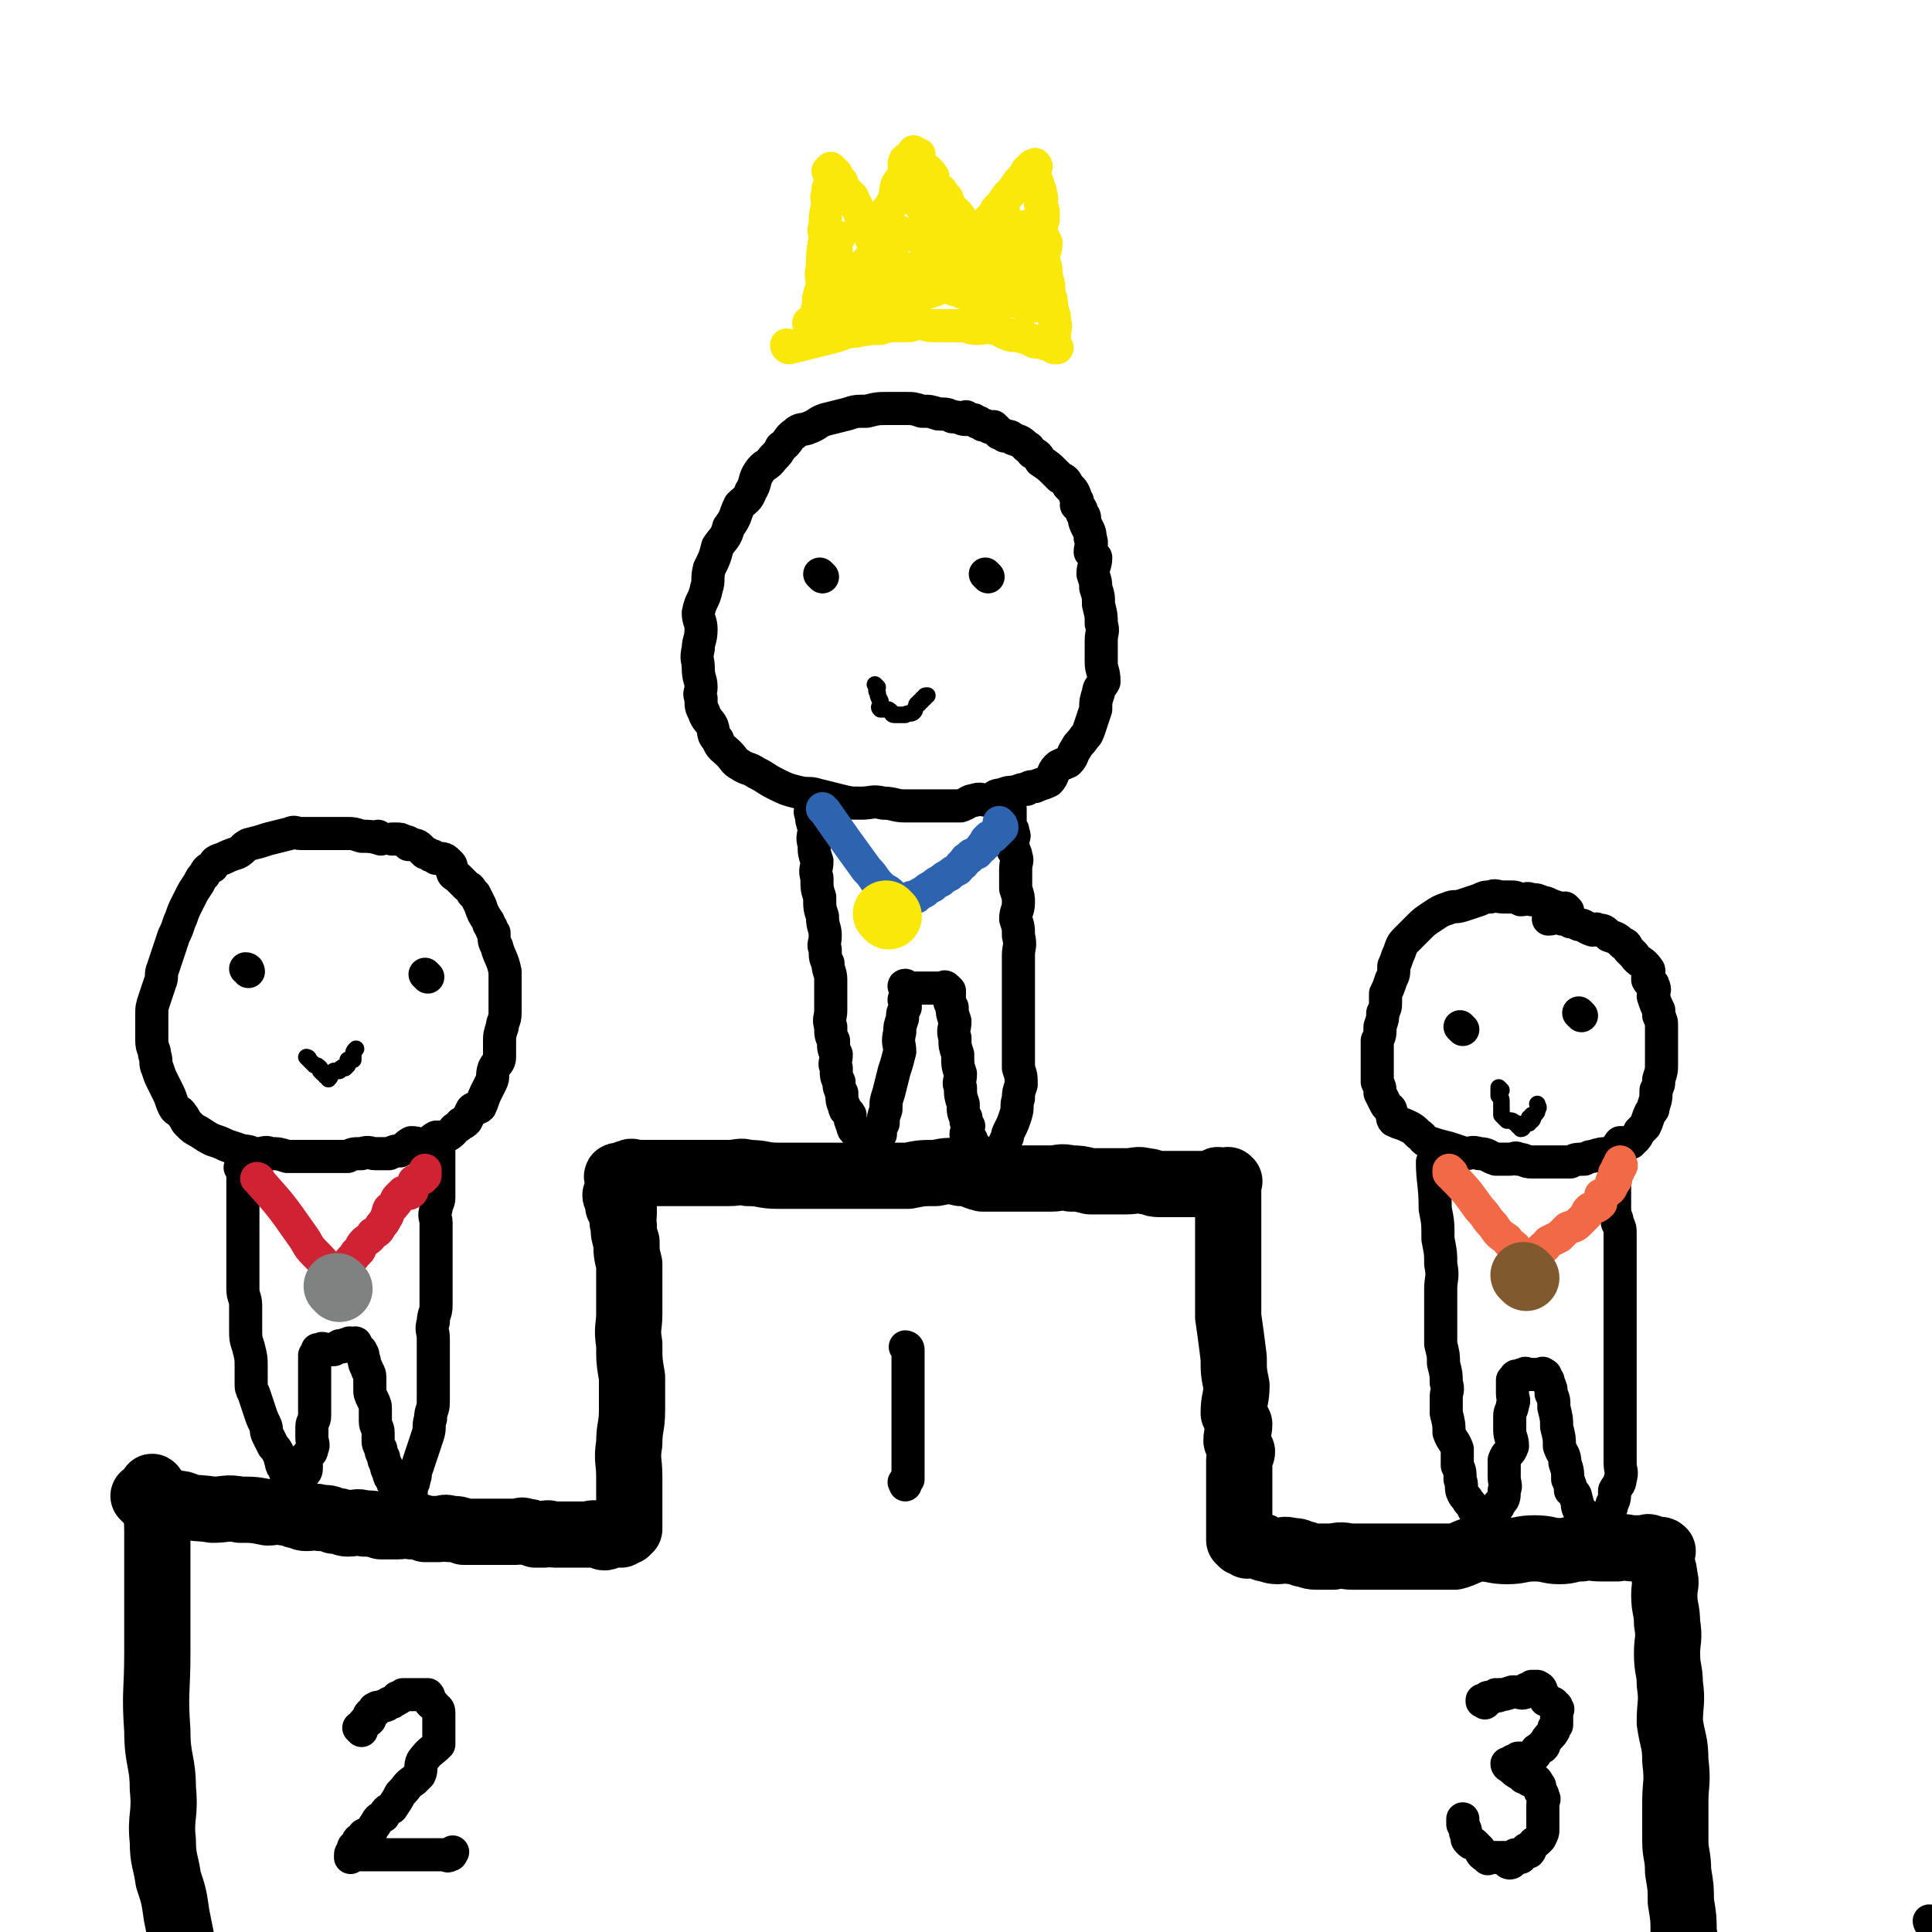 <svg viewBox='0 0 700 700' version='1.1' xmlns='http://www.w3.org/2000/svg' xmlns:xlink='http://www.w3.org/1999/xlink'><g fill='none' stroke='rgb(0,0,0)' stroke-width='12' stroke-linecap='round' stroke-linejoin='round'><path d='M700,697c-1,0 -1,-1 -1,-1 '/></g>
<g fill='none' stroke='rgb(0,0,0)' stroke-width='24' stroke-linecap='round' stroke-linejoin='round'><path d='M56,540c0,0 -1,-2 -1,-1 1,7 2,8 2,16 0,8 0,8 0,15 0,6 0,6 0,13 0,8 0,8 0,16 0,14 -1,14 0,28 0,11 2,11 2,21 1,10 -1,10 0,19 0,7 1,7 2,14 2,6 2,6 3,13 1,5 1,5 2,10 1,6 0,6 1,12 0,5 1,5 1,9 0,2 0,2 0,5 '/><path d='M53,543c0,0 -1,-1 -1,-1 6,1 7,2 14,3 5,2 5,1 11,2 5,0 5,-1 10,0 5,0 5,0 10,1 3,0 3,-1 6,0 2,0 2,0 4,1 2,0 2,1 4,1 3,0 3,-1 5,0 3,0 3,0 5,1 3,0 3,1 5,1 3,0 3,-1 6,0 3,0 3,0 6,1 3,0 3,0 6,0 3,0 3,-1 5,0 3,0 3,0 5,1 3,0 3,0 5,0 2,0 2,-1 4,0 3,0 3,0 5,1 3,0 3,0 5,0 3,0 3,0 5,0 3,0 3,0 5,0 2,0 2,0 4,0 2,0 2,-1 3,0 2,0 2,0 4,1 2,0 2,0 3,0 2,-1 2,0 4,0 2,0 2,0 4,0 2,0 2,0 4,0 2,0 2,0 4,0 1,0 2,-1 3,0 2,0 2,1 3,1 1,0 1,-1 2,-1 1,-1 1,-1 2,-1 0,0 0,0 1,1 0,0 0,0 1,0 0,-1 0,-1 1,-1 0,-1 0,0 1,0 0,-1 1,-1 1,-1 0,-1 0,-1 0,-1 0,-1 0,-1 0,-2 0,-1 0,-1 0,-2 0,-3 0,-3 0,-7 0,-4 0,-4 0,-7 0,-6 -1,-6 0,-12 0,-6 1,-6 1,-12 0,-6 0,-6 0,-12 -1,-6 -1,-6 -1,-12 -1,-6 0,-6 0,-11 0,-5 0,-5 0,-10 0,-4 0,-4 0,-8 -1,-4 -1,-4 -1,-8 -1,-3 -1,-3 -1,-6 -1,-2 0,-2 0,-4 0,-2 0,-2 0,-4 -1,0 -2,1 -2,1 0,-1 1,-2 1,-3 -1,0 -2,0 -2,-1 0,0 1,0 1,-1 0,0 0,0 0,-1 0,-1 0,-1 0,-2 0,0 0,0 0,-1 0,0 0,0 0,-1 0,0 -1,-1 0,-1 0,0 0,1 1,1 0,-1 0,-1 1,-1 1,-1 1,-1 2,-1 1,-1 1,0 3,0 1,0 1,0 3,0 2,0 2,0 4,0 3,0 3,0 5,0 4,0 4,0 8,0 4,0 4,0 7,0 3,0 3,0 6,0 4,0 4,-1 7,0 6,0 5,1 11,1 5,0 5,0 9,0 5,0 5,0 9,0 5,0 5,0 9,0 5,0 5,0 10,0 5,0 5,0 10,0 5,-1 5,-1 10,-1 5,-1 5,-1 9,0 4,0 4,1 8,2 5,0 5,0 9,0 4,0 4,0 8,0 4,0 4,0 8,0 3,0 3,-1 7,0 3,0 3,0 7,1 3,0 3,0 6,0 4,0 4,0 7,0 4,0 4,-1 7,0 3,0 2,1 5,1 3,0 3,0 6,0 2,0 2,0 4,0 2,0 2,0 4,0 1,0 1,0 3,0 1,0 1,0 3,0 0,-1 0,-1 1,-1 0,-1 1,0 2,0 0,0 0,0 0,0 1,0 1,0 1,0 1,0 1,-1 1,0 1,0 0,0 0,1 0,2 0,2 0,5 0,5 0,5 0,9 0,5 0,5 0,10 0,5 0,5 0,11 0,6 0,6 0,13 1,7 1,7 2,15 0,5 0,5 1,10 0,5 -1,5 -1,10 1,2 1,2 2,4 0,3 -1,3 -1,6 1,2 1,2 2,4 0,1 -1,1 -1,3 0,2 0,2 0,4 0,1 0,1 0,3 0,1 0,1 0,2 0,0 0,0 0,1 0,1 0,1 0,2 0,1 0,1 0,2 0,0 0,0 0,1 0,0 0,0 0,1 0,0 0,0 0,1 0,0 0,0 0,1 0,1 0,1 0,2 0,0 0,0 0,1 0,1 0,1 0,2 0,0 0,0 0,1 0,1 0,1 0,2 0,0 0,0 0,1 0,0 0,0 0,1 0,0 0,0 0,1 1,0 1,0 1,1 1,0 1,0 2,1 2,0 2,-1 4,0 1,0 1,0 2,1 2,0 2,1 5,1 2,0 2,-1 5,0 2,0 2,0 4,1 2,0 2,1 5,1 3,0 3,0 6,0 4,-1 4,0 7,0 2,0 2,0 5,0 3,0 3,0 7,0 3,0 3,0 7,0 4,0 4,0 9,0 4,0 4,0 9,0 4,-1 4,-2 9,-3 5,0 5,1 10,1 5,0 5,-1 10,-1 5,0 5,1 9,1 4,0 4,-1 8,-1 3,-1 3,0 7,0 3,0 3,0 6,0 3,-1 3,0 6,0 2,0 2,0 3,0 2,0 2,-1 3,0 1,0 1,0 2,1 1,0 2,-1 2,0 1,0 0,0 0,1 0,1 0,1 0,3 0,2 1,2 1,5 1,3 0,3 0,7 0,5 1,5 1,10 1,6 0,6 0,11 0,6 1,6 1,11 1,7 0,7 0,14 1,7 2,7 2,14 1,8 0,8 0,15 0,7 0,7 0,14 0,5 1,5 1,11 1,6 1,6 1,11 1,6 1,6 1,11 1,6 2,6 2,11 1,5 1,5 1,10 1,5 1,5 1,9 0,4 0,4 0,7 0,2 1,2 1,5 1,4 0,5 0,9 0,3 1,3 1,6 '/></g>
<g fill='none' stroke='rgb(0,0,0)' stroke-width='12' stroke-linecap='round' stroke-linejoin='round'><path d='M351,152c0,0 -1,-1 -1,-1 0,0 1,1 0,1 -2,0 -2,-1 -5,-1 -2,-1 -2,-1 -5,-1 -3,-1 -3,-1 -6,-1 -3,-1 -3,-1 -6,-1 -3,0 -3,0 -6,0 -4,0 -4,0 -8,1 -4,0 -4,0 -7,1 -4,1 -4,1 -8,2 -3,1 -3,2 -6,3 -2,1 -3,0 -5,2 -3,2 -2,3 -5,5 -1,2 -1,2 -3,4 -2,3 -3,2 -5,5 -2,3 -1,4 -3,7 -1,3 -2,3 -4,5 -2,4 -1,4 -4,8 -1,4 -2,4 -4,7 -1,4 -1,4 -3,8 -1,4 0,4 -1,7 -1,5 -2,4 -3,9 0,3 1,3 1,6 0,4 -1,4 -1,7 -1,4 0,4 0,7 0,4 1,4 1,7 0,2 -1,2 0,4 0,3 0,3 1,5 1,3 2,3 3,5 1,3 0,3 2,5 1,3 2,3 4,5 2,2 2,3 4,4 3,2 3,1 6,3 4,2 3,2 7,4 4,2 4,2 8,3 4,1 4,0 7,1 4,1 4,1 8,2 4,1 4,1 8,1 4,0 4,-1 8,0 4,0 4,1 8,1 4,0 4,0 7,0 3,0 3,0 6,0 4,0 4,0 7,0 3,-1 3,-2 5,-2 2,-1 3,0 5,0 3,-1 2,-2 5,-2 2,-1 3,-1 5,-1 2,-1 2,-1 4,-1 1,-1 1,-1 3,-1 2,-1 3,-1 5,-2 2,-2 1,-3 3,-5 1,-1 2,-1 4,-2 2,-2 1,-2 3,-5 1,-2 1,-1 3,-4 1,-1 1,-1 2,-4 1,-3 1,-3 2,-6 0,-3 0,-3 1,-6 0,-2 1,-2 2,-4 0,-4 -1,-4 -1,-7 0,-3 0,-3 0,-6 0,-1 0,-1 0,-2 0,-3 1,-3 0,-6 0,-3 0,-3 -1,-7 0,-3 0,-3 -1,-6 0,-2 0,-2 -1,-5 0,-3 1,-3 1,-6 -1,-1 -1,-1 -2,-2 0,-2 1,-3 0,-5 0,-3 -1,-3 -2,-6 0,-2 0,-2 -1,-3 0,-2 -1,-2 -2,-3 0,-1 1,-1 0,-2 -1,-3 -1,-3 -3,-5 -1,-2 -1,-2 -3,-3 -1,-1 -1,-1 -2,-2 -2,-2 -2,-2 -5,-4 -1,-2 -1,-2 -3,-3 -1,-1 -1,-2 -2,-2 -2,-2 -2,-2 -5,-3 -1,-1 -1,-1 -3,-1 -1,-1 -1,-1 -2,-1 -1,-1 -1,-2 -2,-2 0,-1 0,0 -1,0 -1,0 -1,-1 -3,-1 -1,-1 -1,-1 -2,-1 -1,-1 -1,-1 -2,-1 '/><path d='M298,209c0,0 -1,-1 -1,-1 '/><path d='M358,209c0,0 -1,-1 -1,-1 '/></g>
<g fill='none' stroke='rgb(0,0,0)' stroke-width='6' stroke-linecap='round' stroke-linejoin='round'><path d='M318,249c0,0 -1,-1 -1,-1 0,0 0,0 1,1 0,1 -1,1 0,2 0,1 0,1 1,3 0,0 0,0 0,1 0,1 -1,1 0,2 0,0 1,0 2,0 1,0 1,0 2,1 0,0 0,1 1,1 1,0 1,0 2,0 0,0 0,0 1,0 0,0 0,0 1,0 1,-1 2,0 3,-1 1,-1 0,-1 1,-2 0,-1 0,-1 1,-1 0,-1 0,-1 1,-1 0,-1 0,-1 1,-1 0,-1 0,-1 1,-1 '/></g>
<g fill='none' stroke='rgb(0,0,0)' stroke-width='12' stroke-linecap='round' stroke-linejoin='round'><path d='M294,290c0,0 -1,-1 -1,-1 0,0 1,0 1,1 0,1 0,1 0,3 0,1 -1,1 0,2 0,2 0,2 1,5 0,3 -1,3 0,6 0,3 0,3 1,6 0,3 -1,3 0,6 0,4 0,4 1,7 0,4 0,4 1,7 0,4 1,4 1,7 0,3 -1,3 0,5 0,3 0,3 1,5 0,3 1,3 1,6 0,3 0,3 0,6 0,3 0,3 0,5 0,3 -1,3 0,6 0,3 0,3 1,5 0,3 0,3 1,5 0,3 -1,3 0,5 0,3 0,3 1,5 0,2 0,2 1,4 0,2 0,3 1,5 0,2 1,1 2,3 0,2 0,2 1,4 0,1 0,1 1,2 0,0 0,0 1,1 1,0 1,0 2,1 0,0 0,1 1,1 1,0 1,0 2,0 0,0 0,0 1,0 0,-1 0,-1 1,-1 0,-1 0,-1 1,-1 0,-2 0,-2 1,-4 0,-2 0,-2 1,-5 0,-3 0,-3 1,-6 1,-4 1,-4 2,-8 1,-3 1,-3 2,-7 0,-3 -1,-3 0,-7 0,-2 0,-2 1,-5 0,-2 0,-2 1,-4 0,-1 0,-1 0,-2 -1,-1 0,-1 0,-2 0,-1 0,-1 0,-3 0,0 -1,-1 0,-1 0,0 0,0 1,1 0,0 0,0 0,0 0,0 0,0 1,0 1,0 1,0 2,0 1,0 1,0 2,0 1,0 1,0 2,0 1,0 1,0 2,0 0,0 0,0 1,0 1,0 1,0 2,0 0,0 0,0 1,0 0,0 0,-1 1,0 0,0 0,0 1,1 0,1 0,1 0,2 0,0 -1,0 0,1 0,1 0,1 1,3 0,2 0,2 1,5 0,3 -1,3 0,6 0,3 0,3 1,6 0,4 0,4 1,7 0,3 -1,3 0,5 0,3 0,3 1,6 0,3 0,3 1,5 0,2 0,2 1,3 0,1 -1,2 -1,3 1,1 1,1 2,2 0,1 0,1 1,2 0,1 1,1 2,2 0,0 0,1 1,1 0,0 1,0 2,0 1,0 1,0 2,0 0,0 0,0 1,0 1,-1 1,-1 2,-2 1,-2 1,-2 2,-4 0,-1 0,-1 1,-3 1,-2 1,-2 2,-5 1,-3 0,-3 1,-6 0,-2 0,-2 1,-5 0,-3 0,-3 -1,-6 0,-3 0,-3 0,-7 0,-3 0,-3 0,-6 0,-4 0,-4 0,-8 0,-3 0,-3 0,-7 0,-3 0,-3 0,-7 0,-3 0,-3 0,-6 0,-3 1,-3 0,-7 0,-3 0,-3 -1,-6 0,-3 1,-3 1,-6 0,-2 0,-2 -1,-5 0,-2 0,-2 0,-5 0,-1 0,-1 0,-2 0,-3 1,-3 0,-5 0,-1 0,-1 -1,-2 0,-2 0,-2 0,-3 0,-2 1,-2 0,-3 0,-2 0,-1 -1,-2 0,-1 0,-1 0,-2 0,-1 0,-1 0,-2 0,-1 0,-1 0,-1 0,-1 0,-1 0,-2 '/></g>
<g fill='none' stroke='rgb(45,99,175)' stroke-width='12' stroke-linecap='round' stroke-linejoin='round'><path d='M299,294c0,0 -1,-1 -1,-1 0,0 0,0 1,1 7,10 7,10 15,21 3,3 2,3 5,6 2,2 2,1 4,3 1,1 0,1 1,2 0,0 -1,1 0,1 0,0 1,0 2,0 1,-1 1,-1 3,-1 1,-1 1,-1 3,-1 1,-1 1,-1 3,-2 1,-1 1,-1 3,-2 1,-1 1,-1 3,-2 1,-1 1,-1 3,-2 1,-1 1,-1 3,-2 1,-1 1,-2 2,-2 1,-2 1,-2 2,-2 1,-2 1,-1 3,-2 1,-1 1,-2 2,-2 0,-1 0,-1 1,-1 0,-1 0,-2 1,-2 0,-1 1,-1 2,-1 0,-1 0,-1 1,-1 0,-1 0,-1 1,-1 0,-1 0,-1 1,-1 0,-1 0,-1 -1,-2 0,0 0,0 0,0 '/></g>
<g fill='none' stroke='rgb(250,232,11)' stroke-width='24' stroke-linecap='round' stroke-linejoin='round'><path d='M322,332c0,0 -1,-1 -1,-1 '/></g>
<g fill='none' stroke='rgb(0,0,0)' stroke-width='12' stroke-linecap='round' stroke-linejoin='round'><path d='M138,304c0,0 -1,-1 -1,-1 0,0 1,1 1,1 -3,-1 -4,-1 -7,-1 -3,-1 -3,-1 -5,-1 -3,0 -3,0 -6,0 -2,0 -2,0 -5,0 -3,0 -3,0 -6,0 -2,0 -2,-1 -4,0 -4,1 -4,1 -8,2 -3,1 -3,1 -7,2 -2,1 -2,2 -4,3 -3,1 -3,1 -5,2 -3,1 -3,1 -4,3 -2,1 -2,1 -3,3 -1,1 -1,1 -2,3 -2,3 -2,3 -3,5 -1,2 -1,2 -2,4 -1,2 -1,3 -2,5 -1,3 -1,3 -2,5 -1,3 -1,3 -2,6 -1,3 -1,3 -2,6 -1,2 0,3 -1,5 -1,3 -1,3 -2,6 -1,3 -1,3 -1,6 0,3 0,3 0,5 0,2 0,2 0,4 0,3 1,3 1,5 1,3 0,3 1,5 1,3 1,3 2,5 1,2 1,2 2,4 1,2 1,3 2,5 1,2 2,1 3,3 1,1 1,2 2,3 2,2 2,2 4,3 3,2 3,2 5,3 3,1 3,1 5,2 3,1 3,1 6,2 3,0 3,1 5,1 3,0 3,-1 5,0 3,0 3,0 6,1 2,0 2,0 4,0 3,0 3,0 7,0 2,0 2,0 4,0 3,0 3,0 7,0 2,-1 2,-1 5,-1 3,-1 3,0 5,0 3,0 3,0 5,0 2,-1 2,-1 4,-1 2,-1 2,-2 4,-3 3,0 3,1 5,1 2,-1 2,-2 4,-3 1,0 2,0 3,0 2,-1 2,-1 3,-2 1,-2 2,-1 3,-3 1,0 1,0 2,-1 1,-2 1,-2 2,-4 1,-1 2,0 3,-1 1,-2 1,-3 2,-5 1,-2 1,-2 2,-4 1,-2 0,-2 1,-5 1,-2 2,-2 2,-4 0,-2 0,-2 0,-5 0,-3 0,-3 1,-6 0,-2 1,-2 1,-5 0,-2 0,-2 0,-5 0,-2 0,-2 0,-5 0,-1 0,-1 0,-2 0,-2 0,-2 0,-3 -1,-5 -2,-5 -3,-9 -1,-2 -1,-2 -1,-5 -1,-1 -1,-1 -1,-2 -1,-1 -1,-1 -1,-2 -2,-3 -2,-3 -3,-6 -1,-2 -1,-2 -2,-4 -1,0 -1,-1 -1,-1 -1,-2 -1,-1 -2,-2 -2,-2 -2,-2 -3,-3 -1,-1 -2,-1 -2,-2 -1,-2 0,-2 -1,-3 -2,-2 -2,-2 -5,-2 -1,-1 -1,-1 -2,-1 -1,-1 -2,-1 -2,-1 -1,-1 -1,-1 -2,-2 -1,-1 -2,-1 -4,-1 0,-1 0,-1 -1,-1 -2,-1 -2,-1 -3,-1 -1,0 -1,0 -2,0 '/><path d='M88,424c0,0 0,-1 -1,-1 0,0 1,0 1,1 0,5 0,5 0,10 0,5 0,5 0,9 0,4 0,4 0,8 0,5 0,5 0,9 0,4 0,4 0,7 0,3 1,3 1,6 0,4 0,4 0,8 0,4 0,4 1,7 1,4 1,4 1,7 0,3 0,3 0,6 0,2 0,2 1,4 1,3 1,3 2,6 1,3 1,3 2,5 1,2 0,2 1,4 1,2 1,2 2,4 1,1 1,1 2,3 1,1 0,1 1,3 0,1 0,1 1,2 0,1 0,1 1,2 1,0 1,0 2,1 1,0 0,0 1,1 0,0 0,0 1,0 1,-1 0,-1 1,-1 1,-1 1,-1 1,-1 1,-1 1,-1 1,-3 0,-1 -1,-1 0,-3 0,-1 2,-1 2,-3 1,-2 0,-2 0,-4 0,-2 0,-2 0,-4 0,-2 1,-2 1,-4 0,-2 0,-2 0,-4 0,-2 0,-2 0,-5 0,-1 0,-1 0,-2 0,-1 0,-1 0,-3 0,-1 0,-1 0,-2 0,-1 0,-1 0,-2 0,-1 0,-1 0,-3 0,0 0,0 0,-1 0,0 1,0 1,0 0,-1 0,-1 0,-2 0,0 0,0 1,0 1,-1 1,0 2,0 0,0 0,0 1,0 1,0 1,0 2,0 1,-1 1,-1 2,-1 0,-1 0,0 1,0 1,-1 1,-1 2,-1 1,-1 1,0 2,0 0,0 1,-1 1,0 0,0 0,0 0,1 0,0 0,0 1,1 0,0 1,0 1,1 1,1 0,1 1,3 0,1 0,1 1,3 0,1 1,1 1,3 0,2 0,2 0,4 0,2 0,2 1,4 1,2 1,2 1,4 0,2 0,2 0,4 0,2 1,2 1,4 0,1 0,1 0,3 0,1 0,1 1,3 0,1 0,1 1,3 0,1 0,1 1,3 0,1 0,1 1,3 0,1 0,1 1,2 0,1 0,1 1,2 0,0 0,0 1,1 0,1 0,1 1,2 0,0 1,-1 1,0 0,0 -1,0 0,1 1,0 1,0 2,0 1,-1 1,-1 1,-1 0,-1 0,-1 0,-2 0,-1 1,-1 1,-3 1,-2 0,-2 1,-4 1,-3 1,-3 2,-6 1,-3 1,-3 2,-6 1,-3 0,-3 1,-6 0,-3 1,-3 1,-6 0,-3 0,-3 0,-7 0,-2 0,-2 0,-5 0,-3 0,-3 0,-6 0,-2 0,-2 0,-5 0,-3 -1,-3 0,-6 0,-3 1,-3 1,-6 0,-2 0,-2 0,-5 0,-3 0,-3 0,-6 0,-2 0,-2 0,-5 0,-2 0,-2 0,-5 0,-2 0,-2 0,-5 0,-2 0,-2 0,-4 0,-2 -1,-2 0,-5 0,-2 1,-2 1,-4 0,-2 0,-2 0,-4 0,-2 0,-2 0,-4 0,-1 0,-1 0,-2 0,-1 0,-1 0,-3 0,-1 0,-1 0,-2 0,-1 0,-1 0,-2 0,-1 0,-1 0,-2 0,0 0,-1 0,-1 -1,0 -1,1 -2,1 0,-1 1,-1 1,-2 0,0 0,0 0,1 '/><path d='M90,352c0,0 0,-1 -1,-1 '/><path d='M155,354c0,0 -1,-1 -1,-1 '/></g>
<g fill='none' stroke='rgb(0,0,0)' stroke-width='6' stroke-linecap='round' stroke-linejoin='round'><path d='M112,384c0,0 -1,-1 -1,-1 0,0 1,0 1,1 0,0 0,0 1,1 0,0 0,0 1,1 1,0 1,0 2,1 0,0 0,0 0,1 0,0 0,0 1,1 0,0 1,-1 1,0 0,0 0,0 0,1 0,0 1,-1 1,0 0,0 0,1 0,1 1,-1 1,-2 2,-3 1,0 1,0 2,0 1,-1 0,-1 1,-1 0,-1 1,0 1,0 1,-1 1,-1 1,-1 0,-1 0,-1 0,-2 0,0 0,0 1,0 0,0 1,0 1,0 0,-1 0,-1 0,-1 0,-2 0,-2 1,-3 '/></g>
<g fill='none' stroke='rgb(207,34,51)' stroke-width='12' stroke-linecap='round' stroke-linejoin='round'><path d='M94,428c0,0 0,-1 -1,-1 0,0 1,0 1,1 8,9 8,9 15,19 3,4 2,4 5,7 3,3 3,3 5,6 1,1 1,2 2,3 0,0 0,1 1,1 0,0 1,-1 1,-1 0,-1 -1,-1 0,-2 1,-2 1,-2 3,-3 1,-2 2,-2 3,-4 2,-1 1,-2 3,-4 1,-1 2,-1 3,-3 2,-1 2,-1 3,-3 1,-1 1,-1 2,-3 1,-1 0,-1 1,-3 1,-1 1,0 2,-2 1,0 0,-1 1,-2 1,-1 1,-1 2,-2 1,0 2,1 3,0 1,-1 0,-2 1,-4 0,0 0,0 1,0 1,-1 1,-1 2,-1 0,-1 1,-1 1,-1 0,-1 0,-1 0,-2 '/></g>
<g fill='none' stroke='rgb(128,130,130)' stroke-width='24' stroke-linecap='round' stroke-linejoin='round'><path d='M123,467c0,0 -1,-1 -1,-1 '/></g>
<g fill='none' stroke='rgb(0,0,0)' stroke-width='12' stroke-linecap='round' stroke-linejoin='round'><path d='M568,330c0,0 -1,-1 -1,-1 0,0 0,1 0,1 -2,-1 -2,-1 -5,-2 -2,-1 -2,-1 -3,-1 -2,-1 -2,-1 -4,-1 -2,-1 -2,0 -4,0 -2,-1 -2,-1 -4,-1 -1,0 -1,0 -2,0 -3,0 -3,-1 -5,0 -2,0 -2,0 -4,1 -3,1 -3,1 -6,2 -3,1 -3,0 -5,1 -3,1 -3,1 -6,3 -3,2 -3,2 -5,4 -2,2 -2,2 -4,4 -2,2 -2,2 -3,5 -1,2 -1,3 -2,5 0,3 0,3 -1,5 -1,3 -1,3 -2,5 0,1 0,2 0,3 0,2 0,2 -1,4 0,2 0,2 -1,5 0,3 0,3 -1,5 0,2 0,2 0,4 0,2 0,2 0,4 0,2 0,2 0,4 0,1 0,2 0,3 1,2 1,2 1,4 1,2 1,2 2,4 1,2 2,1 2,3 1,1 0,2 1,3 2,1 3,1 5,2 2,1 2,1 4,3 2,1 1,2 4,3 3,1 3,1 7,2 3,1 3,1 6,2 2,0 2,-1 5,0 3,0 3,1 6,2 2,0 2,0 5,0 2,0 2,-1 3,0 3,0 2,1 5,1 2,0 2,0 5,0 2,0 2,0 5,0 2,0 2,0 4,0 2,-1 2,-1 5,-1 2,-1 2,-1 3,-1 3,-1 3,-1 6,-1 1,-1 1,-1 2,-1 2,-1 1,-2 2,-3 2,0 2,0 4,0 0,-1 1,-1 1,-1 1,-1 1,-1 2,-3 1,-1 1,-1 2,-2 1,-2 1,-3 2,-5 1,-1 1,-1 1,-2 1,-3 1,-3 1,-6 1,-2 1,-2 1,-4 1,-3 1,-3 1,-6 0,-2 0,-2 0,-5 0,-2 0,-2 0,-5 0,-1 0,-1 0,-3 0,-2 0,-2 -1,-4 0,-1 0,-1 0,-2 -1,-2 -1,-2 -2,-5 0,-2 1,-2 0,-4 0,-1 -1,0 -2,-2 0,0 0,0 0,-1 0,-2 1,-2 0,-3 -2,-3 -3,-2 -5,-5 -1,-1 -1,-1 -2,-2 -1,-2 -1,-2 -2,-2 -2,-2 -2,-2 -5,-3 -2,-2 -2,-2 -4,-2 -1,-1 -1,0 -2,0 -3,-1 -3,-2 -5,-2 -2,-1 -2,-1 -3,-1 -1,-1 -1,-1 -3,-1 -3,-1 -3,0 -5,0 '/><path d='M530,373c0,0 -1,-1 -1,-1 '/><path d='M573,368c0,0 -1,-1 -1,-1 '/><path d='M520,422c0,0 -1,-1 -1,-1 0,7 1,8 1,17 1,5 1,5 1,11 1,5 1,5 1,9 1,5 0,5 0,9 0,4 0,4 0,8 0,3 0,3 0,5 0,4 0,4 0,7 1,4 1,4 1,7 1,4 1,4 1,7 1,3 0,3 0,5 0,3 0,3 0,6 1,4 1,4 1,7 1,3 2,3 3,6 0,3 0,3 0,6 1,2 1,2 1,5 1,2 0,3 1,5 1,2 1,1 2,3 1,1 1,1 2,3 1,1 1,1 2,2 1,0 1,0 1,1 1,0 1,0 1,0 1,0 1,0 1,0 1,-1 1,-2 2,-3 1,-1 2,0 2,-2 2,-2 2,-2 2,-5 1,-2 0,-2 0,-5 0,-3 0,-3 0,-6 1,-3 2,-2 3,-5 0,-3 -1,-3 -1,-6 0,-2 0,-2 0,-5 0,-2 1,-2 1,-4 1,-2 0,-2 0,-4 0,-1 0,-1 0,-3 0,-1 0,-1 0,-2 0,0 1,0 1,0 1,-1 0,-1 0,-1 0,-1 1,0 1,0 1,-1 1,-1 2,-1 1,-1 1,0 1,0 1,0 1,0 1,0 1,0 1,0 1,0 1,0 1,0 2,0 1,0 1,0 1,0 1,0 1,-1 1,0 1,0 1,0 1,1 1,1 1,1 1,2 1,2 1,2 1,4 1,2 1,2 1,5 1,4 1,4 1,7 1,4 1,4 1,7 1,3 2,3 2,6 1,3 1,3 1,6 1,2 1,2 1,4 1,1 2,1 2,3 1,2 0,2 1,4 1,1 2,1 2,2 1,1 1,1 1,2 1,1 0,1 0,2 0,0 1,-1 1,0 1,0 1,0 1,1 1,0 1,0 2,0 1,-1 1,-1 1,-1 1,-2 1,-2 2,-4 1,-2 2,-2 2,-4 1,-2 1,-2 1,-5 1,-2 2,-2 2,-4 1,-3 0,-3 0,-6 0,-2 0,-2 0,-5 0,-3 0,-3 0,-7 0,-4 0,-4 0,-8 0,-4 0,-4 0,-7 0,-3 0,-3 0,-7 0,-3 0,-3 0,-6 0,-3 0,-3 0,-7 0,-3 0,-3 0,-7 0,-3 0,-3 0,-7 0,-3 0,-3 0,-6 0,-3 0,-3 0,-6 0,-2 0,-2 0,-5 0,-2 0,-2 0,-5 0,-2 0,-2 -1,-4 0,-2 -1,-2 -1,-5 0,-2 0,-2 0,-4 0,-1 0,-1 0,-3 0,-1 0,-1 0,-3 0,-1 0,-1 0,-2 0,-1 0,-1 0,-2 0,0 0,0 0,-1 0,0 0,0 0,-1 0,0 0,0 0,-1 0,0 0,0 0,0 0,-1 0,-1 0,-2 0,0 0,0 -1,0 '/></g>
<g fill='none' stroke='rgb(0,0,0)' stroke-width='6' stroke-linecap='round' stroke-linejoin='round'><path d='M544,395c0,0 -1,-1 -1,-1 0,0 0,0 0,1 0,1 0,1 0,2 1,1 1,1 1,3 0,0 0,0 0,1 0,1 0,1 0,2 0,0 0,0 0,1 1,1 1,1 2,2 1,0 1,0 1,0 1,0 1,0 2,1 1,0 1,0 1,1 1,0 1,1 1,1 1,0 1,-1 1,-1 1,-1 2,-1 2,-1 1,-1 0,-2 0,-2 0,0 1,1 1,1 1,-1 0,-1 0,-2 0,0 1,0 1,0 1,-1 1,-1 1,-2 1,-1 0,-1 0,-2 '/></g>
<g fill='none' stroke='rgb(242,105,70)' stroke-width='12' stroke-linecap='round' stroke-linejoin='round'><path d='M526,425c0,0 -1,-1 -1,-1 0,0 0,0 0,1 6,6 6,6 11,13 3,3 2,3 5,6 2,3 2,3 5,5 1,2 1,1 3,3 1,2 0,2 1,4 1,1 2,0 2,1 1,0 0,0 0,1 0,0 1,0 1,0 1,0 1,0 1,0 1,-1 0,-1 0,-2 0,0 1,0 1,0 2,-2 2,-2 4,-4 1,0 1,-1 2,-2 2,-1 2,-1 4,-2 2,-2 2,-2 3,-3 2,-1 2,0 4,-2 1,-1 1,-1 3,-3 0,-1 0,-1 1,-2 2,-1 2,0 4,-2 0,-1 0,-1 0,-3 1,0 1,0 1,0 1,-1 1,-1 1,-1 1,-1 2,-1 2,-3 1,0 0,0 0,-1 0,0 1,0 1,0 1,-1 0,-1 0,-2 0,0 0,-1 0,-1 0,0 1,0 1,0 1,-1 0,-1 0,-2 0,0 1,0 1,0 1,-1 0,-1 0,-2 0,0 0,0 0,0 '/></g>
<g fill='none' stroke='rgb(129,89,47)' stroke-width='24' stroke-linecap='round' stroke-linejoin='round'><path d='M553,463c0,0 -1,-1 -1,-1 '/></g>
<g fill='none' stroke='rgb(0,0,0)' stroke-width='12' stroke-linecap='round' stroke-linejoin='round'><path d='M329,489c0,0 -1,-1 -1,-1 0,0 1,0 1,1 0,3 0,3 0,7 0,3 0,3 0,6 0,3 0,3 0,7 0,3 0,3 0,5 0,2 0,2 0,4 0,3 0,3 0,6 0,2 0,2 0,4 0,1 0,1 0,3 0,1 0,1 0,3 0,1 0,1 0,2 -1,0 -1,0 -1,1 -1,0 0,0 0,1 '/><path d='M131,627c0,0 -1,-1 -1,-1 0,0 1,1 1,0 0,0 0,-1 1,-2 1,0 1,0 2,-1 0,0 -1,-1 0,-2 0,0 1,0 2,-1 0,0 -1,-1 0,-1 1,-1 2,0 3,-1 1,0 1,0 2,-1 1,0 1,0 2,-1 1,0 0,0 1,-1 0,0 0,1 1,0 0,0 0,0 1,-1 1,0 1,0 2,0 0,0 0,0 1,0 1,0 1,0 2,0 0,0 0,0 1,0 0,0 0,0 1,0 0,0 0,0 1,0 0,0 1,0 1,0 1,1 0,2 1,3 1,1 1,0 2,2 1,0 1,1 1,2 0,0 0,0 0,1 0,1 0,1 0,3 0,1 0,1 0,2 0,1 0,1 0,2 0,1 0,1 0,2 0,0 0,0 0,1 -3,3 -3,2 -6,6 -1,2 0,3 -1,5 -1,1 -1,1 -2,2 -3,2 -2,2 -5,5 -1,2 -1,2 -3,5 -2,1 -2,1 -3,3 -2,1 -2,1 -3,3 -1,1 -1,2 -2,3 -2,1 -2,0 -3,2 -2,1 -1,1 -2,3 -1,0 -1,0 -1,1 0,0 0,0 0,1 0,0 -1,0 -1,1 0,0 0,0 0,1 0,0 0,-1 1,-1 0,0 0,0 1,0 1,0 1,0 2,0 2,0 2,0 4,0 2,0 2,0 4,0 2,0 2,0 4,0 3,0 3,0 5,0 2,0 2,0 3,0 2,0 2,0 4,0 2,0 2,0 3,0 0,0 0,0 1,0 1,0 1,0 2,0 1,0 1,1 2,0 1,0 0,0 1,-1 '/><path d='M538,617c0,0 -1,-1 -1,-1 0,0 0,1 0,0 1,0 1,0 2,-1 1,0 1,1 1,0 1,0 1,0 2,-1 1,0 1,1 1,0 2,0 2,0 5,-1 0,0 0,0 1,0 2,0 2,1 4,0 0,0 0,0 0,-1 1,0 2,1 2,0 1,0 0,-1 0,-1 1,0 1,0 2,0 2,1 1,1 2,3 1,1 1,1 1,2 1,0 1,0 2,1 1,0 1,0 1,1 1,0 1,0 1,1 1,0 0,1 0,2 0,1 0,1 0,2 0,1 0,1 0,2 0,0 0,0 -1,1 0,0 0,0 0,1 -1,2 -2,2 -3,4 -1,1 0,1 -1,2 -1,0 -1,0 -2,1 -1,0 0,1 -1,2 0,0 0,0 -1,1 0,0 0,0 -1,1 -1,0 -1,0 -2,-1 -1,0 -1,0 -2,0 -1,1 0,1 -1,2 0,0 -1,-1 -1,-1 -1,1 0,1 -1,2 0,0 -1,0 -1,-1 0,0 1,0 1,0 0,1 0,1 0,1 2,2 2,2 4,3 0,0 0,0 1,1 1,0 1,0 2,1 1,0 1,-1 1,-1 1,1 2,1 2,2 1,1 1,1 1,3 1,1 1,1 1,2 1,1 0,1 0,3 0,1 0,1 0,2 0,1 0,1 0,3 0,1 0,1 0,2 0,1 0,1 0,2 0,1 0,1 -1,3 0,0 0,0 -1,1 -1,1 -1,0 -2,2 -1,0 0,1 -1,2 0,0 -1,-1 -1,-1 -1,1 -1,2 -2,3 -1,0 -1,-1 -2,-1 -1,1 0,1 -1,2 0,0 0,1 -1,1 -1,0 -1,-1 -2,-2 -1,0 -1,0 -3,0 -1,0 -1,0 -2,0 -1,0 -1,1 -1,0 -2,-1 -2,-1 -3,-3 -1,-1 -1,-1 -2,-2 -1,0 -1,0 -2,-1 -1,-1 0,-1 -1,-3 0,-1 0,-1 -1,-3 0,-1 0,-1 0,-2 '/></g>
<g fill='none' stroke='rgb(250,232,11)' stroke-width='12' stroke-linecap='round' stroke-linejoin='round'><path d='M286,126c0,0 -1,0 -1,-1 0,0 0,1 1,1 8,-2 8,-2 16,-4 4,-1 4,-2 8,-2 5,-1 5,-1 9,-1 3,-1 3,-1 6,-1 2,0 2,0 4,0 2,0 2,-1 4,-1 2,0 2,1 5,1 2,0 2,0 5,0 2,0 2,0 5,0 3,0 3,1 6,1 3,0 3,-1 6,0 3,0 2,1 5,2 2,1 2,0 5,1 1,0 1,0 3,1 1,0 1,1 3,1 1,0 1,0 3,0 0,0 0,1 1,1 0,0 0,0 1,0 0,0 0,0 1,0 0,0 0,0 1,1 0,0 -1,0 -1,0 0,-1 0,-1 0,-1 0,-1 0,-1 0,-1 0,-1 0,-1 0,-2 0,-3 1,-3 0,-6 0,-2 0,-2 -1,-4 0,-3 0,-3 -1,-6 0,-3 0,-3 -1,-6 0,-3 0,-3 -1,-6 0,-3 1,-3 1,-6 -1,-2 -1,-2 -2,-4 0,-3 1,-3 1,-5 0,-3 0,-3 -1,-5 0,-2 1,-2 0,-3 0,-2 0,-2 -1,-4 0,-1 0,-1 -1,-2 0,-1 0,-1 0,-2 0,-1 0,-1 0,-2 0,0 1,-1 0,-1 0,-1 0,0 -1,0 -1,1 -1,1 -2,2 -1,2 -1,2 -3,4 -2,3 -2,3 -4,5 -2,3 -2,3 -4,5 -1,2 -1,2 -3,4 -1,2 -1,2 -3,4 0,1 0,2 -1,2 0,0 -1,0 -2,0 0,0 0,0 -1,1 0,1 0,1 -1,1 0,0 1,-1 0,-1 0,-1 -1,-1 -1,-2 -1,-1 0,-1 0,-2 -1,-2 -1,-3 -1,-4 -2,-3 -2,-2 -4,-4 -1,-2 0,-3 -2,-4 -1,-3 -2,-2 -4,-4 -1,-2 0,-2 0,-3 -2,-3 -2,-2 -4,-4 -1,-1 -1,-1 -2,-2 0,-1 1,-1 1,-2 -1,0 -1,0 -2,-1 0,0 0,1 0,1 -1,0 0,1 0,1 -1,1 -2,0 -3,1 -1,2 0,2 0,4 -1,3 -2,3 -3,5 -1,3 0,4 -2,7 0,1 -1,1 -2,3 0,2 0,2 0,4 -1,2 -1,2 -1,3 -1,1 -1,1 -1,2 -1,0 0,0 0,1 0,0 0,1 0,1 -1,0 -1,0 -1,0 -1,0 0,1 0,1 -1,0 -2,-1 -2,-2 -1,-1 0,-1 0,-2 -1,-2 -2,-2 -3,-4 -1,-2 -1,-2 -2,-5 -1,-2 -1,-2 -2,-4 0,-1 -1,-1 -2,-2 0,-1 -1,-1 -2,-2 0,-1 0,-1 0,-2 -1,-1 -1,-1 -2,-2 0,0 0,-1 0,-1 -1,-1 -1,-1 -2,-2 0,0 -1,1 -1,1 0,0 1,0 1,1 0,1 0,1 0,3 -1,2 -1,2 -1,4 -1,2 0,2 0,4 -1,4 -1,4 -1,8 -1,2 0,2 0,4 -1,6 -1,6 -1,11 -1,3 0,3 0,7 0,1 -1,1 -1,3 -1,2 0,2 0,3 -1,2 -1,2 -1,4 -1,2 -2,2 -3,3 0,1 1,1 1,2 -1,2 -1,2 -1,3 -1,1 0,1 0,1 '/><path d='M325,100c0,0 -1,0 -1,-1 0,0 0,1 1,1 1,0 1,-1 2,-1 1,0 1,0 2,0 4,-1 4,0 7,-1 2,0 2,-1 4,-1 1,-1 1,-1 3,-1 1,0 1,0 3,0 1,0 2,-1 2,-1 0,0 -1,1 -3,1 -3,1 -3,0 -6,1 -5,1 -5,1 -9,3 -6,3 -6,3 -11,5 -3,1 -3,1 -6,2 -2,1 -2,1 -5,2 -1,0 -1,0 -2,1 0,0 0,1 0,1 -1,0 -3,0 -3,0 1,0 3,1 5,1 1,0 1,0 3,0 7,-2 7,-2 15,-3 3,-1 3,-1 7,-2 3,-1 3,-1 6,-2 2,-1 2,-1 5,-2 1,-1 3,0 3,-1 0,-1 -1,-1 -2,-2 -1,0 -1,0 -2,0 -2,1 -2,1 -5,2 -4,2 -5,1 -9,2 -3,1 -3,1 -6,2 -2,1 -2,1 -4,1 -1,0 -1,0 -2,0 -1,0 -1,1 -2,1 0,0 1,-1 1,-2 0,0 -1,-1 0,-1 1,-5 2,-5 4,-10 1,-2 2,-2 3,-4 1,-3 0,-3 1,-5 0,-2 2,-2 2,-2 -1,0 -2,1 -4,2 -1,1 -1,1 -2,2 -2,3 -2,3 -5,6 -2,2 -2,2 -4,4 -1,1 -2,1 -3,2 0,1 0,1 0,2 -1,1 -2,1 -3,1 0,0 1,-1 1,-2 -1,0 -2,0 -2,-1 -1,-1 0,-1 0,-2 -1,-2 0,-2 0,-3 -1,-1 -1,-1 -1,-2 -1,-1 0,-1 0,-2 -1,-1 -2,-1 -1,-2 0,-2 1,-2 2,-3 '/><path d='M338,92c0,0 -1,0 -1,-1 0,0 0,1 1,1 0,-1 0,-1 0,-2 0,-1 0,-1 0,-2 0,-1 0,-1 0,-2 0,0 0,0 0,-1 0,0 0,0 0,-1 0,0 0,-1 0,-1 0,1 0,1 0,2 -1,1 -2,0 -1,1 0,1 0,1 1,2 0,0 0,0 0,1 -1,1 0,1 0,2 0,0 0,0 0,1 0,0 0,1 0,1 0,0 0,-1 0,-2 0,0 0,0 0,-1 0,-2 -1,-2 0,-5 0,-1 0,-1 1,-2 0,-2 0,-2 0,-3 -1,-2 0,-2 0,-3 0,-1 0,-1 0,-2 0,0 0,-1 0,-1 0,0 0,1 0,2 0,1 -1,1 0,1 1,4 1,4 2,8 1,2 1,2 2,4 0,2 0,2 1,4 0,2 0,2 1,3 1,2 1,2 3,3 0,1 0,1 1,2 0,1 0,2 1,2 1,0 1,-2 3,-3 1,-1 1,-1 2,-1 0,-1 0,-1 1,-1 0,-1 0,-2 1,-2 0,-1 0,0 1,0 0,0 0,-1 1,-1 0,-1 0,-1 1,-1 0,0 0,0 -1,1 0,0 0,1 0,1 1,0 1,0 2,0 0,0 0,0 -1,1 0,0 0,0 0,1 0,0 0,1 0,1 1,-1 2,-2 3,-3 0,-2 0,-2 1,-3 0,-1 0,-1 1,-1 0,-1 -1,-1 -1,-2 1,-1 1,0 2,-1 0,-1 -1,-2 -1,-2 1,2 2,3 3,5 0,2 0,2 1,3 1,3 1,3 2,6 1,2 1,2 2,4 0,2 -1,2 -1,4 1,1 1,1 2,2 '/><path d='M363,98c0,0 -1,0 -1,-1 0,0 1,1 0,1 -2,1 -3,1 -6,2 -2,1 -2,0 -4,1 -1,1 -1,1 -3,2 -1,0 -1,0 -2,0 -1,0 -2,1 -2,1 0,1 2,0 3,1 0,0 0,1 1,1 2,1 2,1 4,2 3,1 4,1 7,1 '/><path d='M346,105c0,0 -1,0 -1,-1 0,0 0,1 1,1 5,-1 5,-2 10,-2 3,-1 4,1 7,0 2,-1 0,-3 2,-6 1,-1 1,-1 3,-2 1,-1 1,-1 2,-2 0,-1 0,-1 1,-2 0,-1 -1,-1 -1,-2 1,0 1,0 2,0 0,-1 0,-1 1,-2 0,-1 0,-1 -1,-2 0,-1 0,-1 0,-2 0,0 0,0 0,-1 '/><path d='M358,93c0,0 -1,0 -1,-1 0,0 1,1 0,1 -2,-2 -2,-2 -5,-4 -1,-2 -1,-2 -3,-3 0,-1 -1,-1 -2,-1 -1,-1 -1,0 -2,-1 0,-1 -1,-1 -1,-2 -1,-1 -1,-2 -2,-3 0,-2 -1,-1 -2,-2 -1,-1 -1,-2 -2,-2 -1,-1 -1,0 -2,-1 0,-1 0,-2 0,-2 -1,-1 -2,0 -3,0 0,0 0,0 0,0 -1,0 -1,0 0,1 0,1 0,1 1,2 2,4 2,4 4,8 1,2 1,2 3,4 2,3 2,2 5,4 2,1 2,1 4,2 '/><path d='M364,78c0,0 -1,0 -1,-1 0,0 0,1 0,1 2,7 2,7 4,14 1,4 1,4 3,8 0,3 0,3 1,5 0,1 -1,1 -1,2 1,2 2,2 2,3 0,1 -1,0 -2,0 -2,-1 -2,-1 -4,-1 -3,-1 -3,-1 -7,-2 -5,-1 -5,-1 -9,-2 -4,-1 -4,-1 -7,-2 -2,-1 -2,-1 -5,-1 -1,0 -1,-1 -3,-1 -1,-1 -1,-1 -3,-1 0,0 -1,0 -1,0 0,0 1,0 2,0 2,-1 2,-2 5,-2 1,-1 1,0 3,0 4,-1 4,-2 8,-3 3,-1 3,-1 6,-2 1,-1 1,-1 3,-1 1,-1 1,-1 3,-1 1,0 2,0 2,0 -1,0 -2,0 -4,0 -3,0 -4,0 -7,1 -7,2 -7,3 -14,5 -5,2 -5,2 -10,4 -5,2 -5,2 -9,4 '/><path d='M360,98c0,0 0,-1 -1,-1 -6,-1 -6,-1 -13,-1 -5,0 -5,0 -10,1 -4,0 -4,0 -9,1 -3,0 -3,0 -6,1 -2,1 -2,1 -5,1 '/><path d='M333,86c0,0 -1,0 -1,-1 '/></g>
</svg>